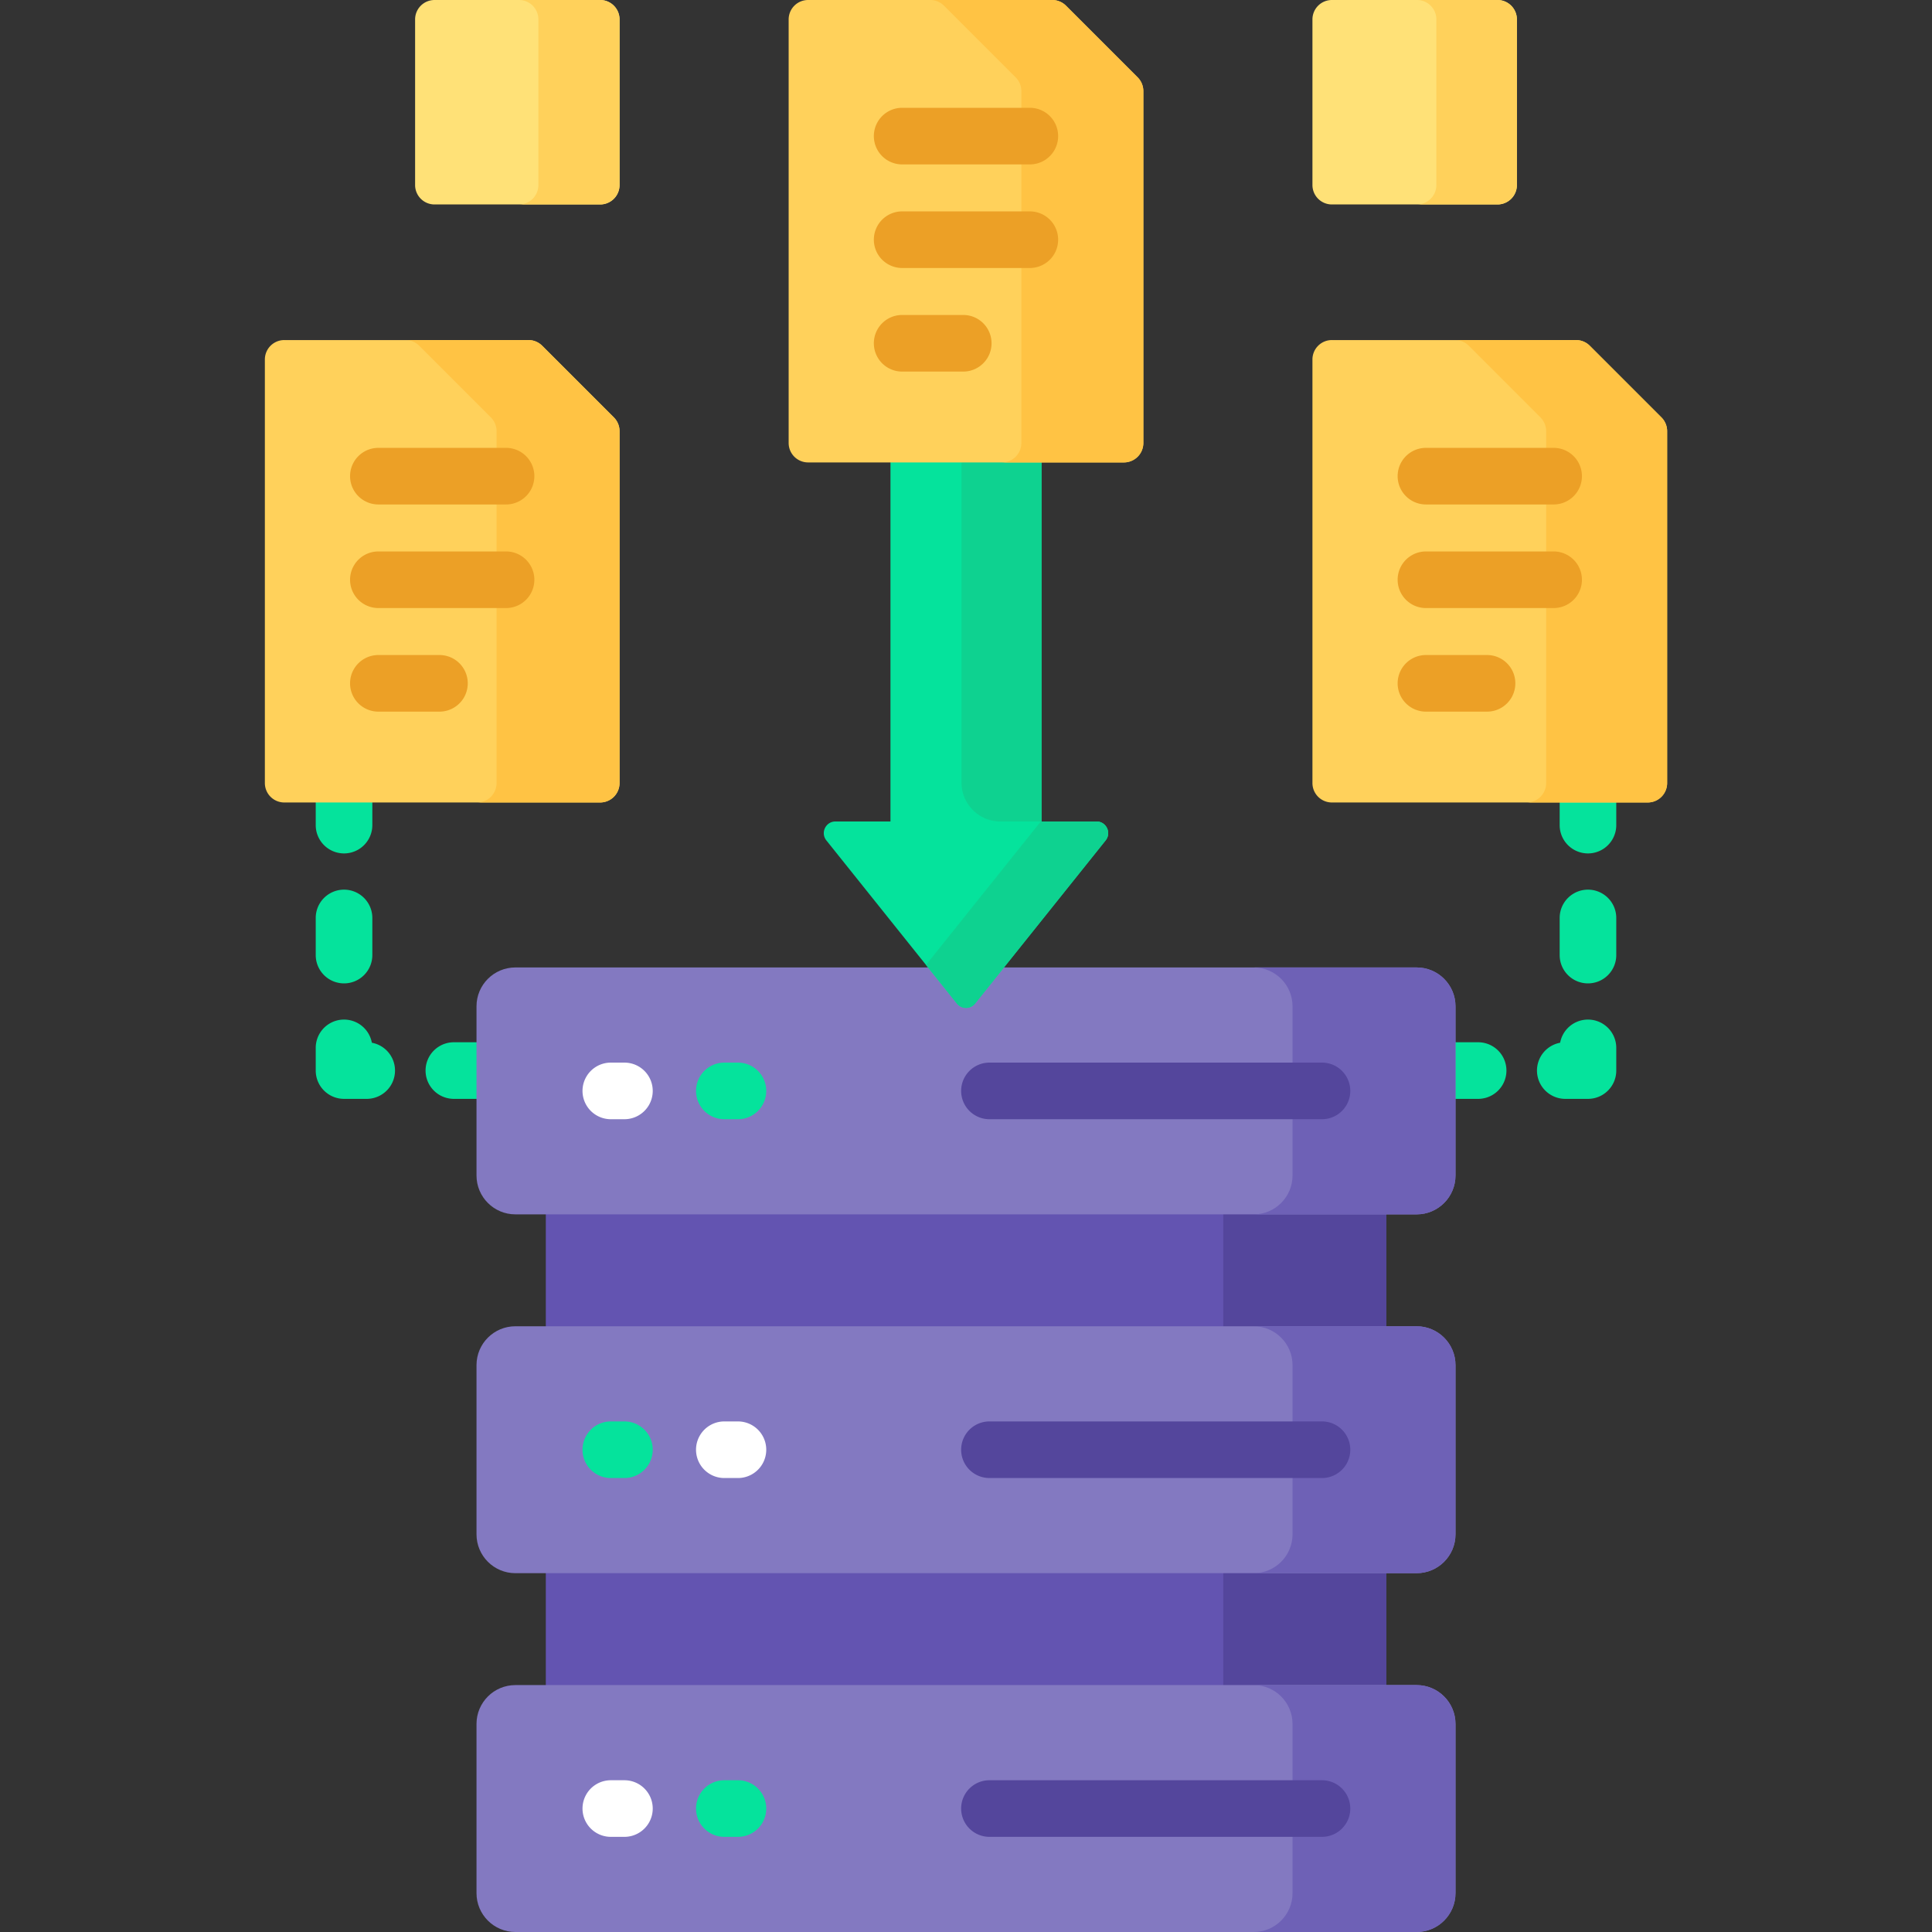 <svg xmlns="http://www.w3.org/2000/svg" width="512" height="512" viewBox="0 0 512 512" xml:space="preserve"><rect x="0" y="0" width="512" height="512" fill="#333333" stroke="none"/><path fill="#05e39c" d="M83.671 211.666v7a7.5 7.5 0 0 0 15 0v-7zm7.5 48.942a7.5 7.5 0 0 1-7.5-7.5v-9.841a7.5 7.5 0 0 1 15 0v9.841a7.5 7.5 0 0 1-7.5 7.5m6 30.602h-6a7.5 7.5 0 0 1-7.5-7.5v-6a7.5 7.5 0 0 1 14.875-1.375 7.5 7.5 0 0 1-1.375 14.875m30.108-15h-7a7.5 7.5 0 0 0 0 15h7zm286.05-64.544v7a7.5 7.5 0 0 0 15 0v-7zm7.5 48.942a7.5 7.5 0 0 1-7.5-7.5v-9.841a7.5 7.5 0 0 1 15 0v9.841a7.5 7.5 0 0 1-7.5 7.5m0 30.602h-6a7.5 7.5 0 0 1-1.375-14.875 7.5 7.5 0 0 1 14.875 1.375v6a7.5 7.5 0 0 1-7.5 7.5m-29.108-15h-7v15h7a7.5 7.5 0 0 0 0-15" data-original="#05e39c"></path><path fill="#6354b1" d="M144.646 320.727h222.707v31.841H144.646z" data-original="#6354b1"></path><path fill="#54469c" d="M324.18 320.727h43.173v31.841H324.18z" data-original="#54469c"></path><path fill="#8379c1" d="M375.419 321.82H136.581c-5.69 0-10.302-4.612-10.302-10.302v-44.831c0-5.69 4.612-10.302 10.302-10.302H375.42c5.69 0 10.302 4.612 10.302 10.302v44.831c-.001 5.69-4.613 10.302-10.303 10.302" data-original="#8379c1"></path><path fill="#6e61b6" d="M375.419 256.385h-43.186c5.69 0 10.302 4.612 10.302 10.302v44.831c0 5.689-4.612 10.302-10.302 10.302h43.186c5.69 0 10.302-4.612 10.302-10.302v-44.831c0-5.689-4.612-10.302-10.302-10.302" data-original="#6e61b6"></path><path fill="#54469c" d="M350.341 296.603h-88.128a7.5 7.5 0 0 1 0-15h88.128a7.5 7.5 0 0 1 0 15" data-original="#54469c"></path><path fill="#05e39c" d="M195.565 296.603h-3.61a7.5 7.5 0 0 1 0-15h3.61a7.5 7.5 0 0 1 0 15" data-original="#05e39c"></path><path fill="#fff" d="M165.482 296.603h-3.61a7.5 7.5 0 0 1 0-15h3.61a7.5 7.5 0 0 1 0 15" data-original="#ffffff"></path><path fill="#6354b1" d="M144.646 415.817h222.707v31.841H144.646z" data-original="#6354b1"></path><path fill="#54469c" d="M324.18 415.817h43.173v31.841H324.18z" data-original="#54469c"></path><path fill="#8379c1" d="M375.419 416.91H136.581c-5.69 0-10.302-4.612-10.302-10.302v-44.831c0-5.69 4.612-10.302 10.302-10.302H375.42c5.69 0 10.302 4.612 10.302 10.302v44.831c-.001 5.69-4.613 10.302-10.303 10.302" data-original="#8379c1"></path><path fill="#6e61b6" d="M375.419 351.475h-43.186c5.69 0 10.302 4.612 10.302 10.302v44.831c0 5.69-4.612 10.302-10.302 10.302h43.186c5.69 0 10.302-4.612 10.302-10.302v-44.831c0-5.689-4.612-10.302-10.302-10.302" data-original="#6e61b6"></path><path fill="#54469c" d="M350.341 391.693h-88.128a7.5 7.5 0 0 1 0-15h88.128a7.5 7.5 0 0 1 0 15" data-original="#54469c"></path><path fill="#fff" d="M195.565 391.693h-3.61a7.5 7.5 0 0 1 0-15h3.61a7.5 7.5 0 0 1 0 15" data-original="#ffffff"></path><path fill="#05e39c" d="M165.482 391.693h-3.61a7.5 7.5 0 0 1 0-15h3.61a7.5 7.5 0 0 1 0 15" data-original="#05e39c"></path><path fill="#8379c1" d="M375.419 512H136.581c-5.69 0-10.302-4.612-10.302-10.302v-44.831c0-5.69 4.612-10.302 10.302-10.302H375.42c5.69 0 10.302 4.612 10.302 10.302v44.831c-.001 5.69-4.613 10.302-10.303 10.302" data-original="#8379c1"></path><path fill="#6e61b6" d="M375.419 446.565h-43.186c5.69 0 10.302 4.612 10.302 10.302v44.831c0 5.69-4.612 10.302-10.302 10.302h43.186c5.69 0 10.302-4.612 10.302-10.302v-44.831c0-5.689-4.612-10.302-10.302-10.302" data-original="#6e61b6"></path><path fill="#54469c" d="M350.341 486.783h-88.128a7.5 7.5 0 0 1 0-15h88.128a7.5 7.5 0 0 1 0 15" data-original="#54469c"></path><path fill="#05e39c" d="M195.565 486.783h-3.61a7.5 7.5 0 0 1 0-15h3.61a7.5 7.5 0 0 1 0 15" data-original="#05e39c"></path><path fill="#fff" d="M165.482 486.783h-3.61a7.5 7.5 0 0 1 0-15h3.61a7.5 7.5 0 0 1 0 15" data-original="#ffffff"></path><path fill="#05e39c" d="M290.589 217.698h-14.574v-96.181h-40.031v96.181H221.41c-2.592 0-4.032 2.998-2.413 5.021l34.589 43.228a3.09 3.09 0 0 0 4.826 0l34.589-43.228c1.62-2.023.18-5.021-2.412-5.021" data-original="#05e39c"></path><path fill="#0ed290" d="M290.589 217.698h-14.574v-96.181h-21.202v85.88c0 5.69 4.612 10.302 10.302 10.302h10.703l-30.419 38.017 8.188 10.233a3.09 3.09 0 0 0 4.826 0l34.589-43.228c1.619-2.025.179-5.023-2.413-5.023" data-original="#0ed290"></path><path fill="#ffd15b" d="M278.856 0h-64.704a5.15 5.15 0 0 0-5.151 5.151v112.245a5.15 5.15 0 0 0 5.151 5.151h83.695a5.15 5.15 0 0 0 5.151-5.151V24.142a5.15 5.15 0 0 0-1.509-3.642l-18.99-18.991A5.15 5.15 0 0 0 278.856 0" data-original="#ffd15b"></path><path fill="#ffc344" d="M301.49 20.5 282.499 1.509A5.15 5.15 0 0 0 278.857 0h-32.325a5.15 5.15 0 0 1 3.642 1.509l18.99 18.991a5.15 5.15 0 0 1 1.509 3.642v93.254a5.15 5.15 0 0 1-5.151 5.151h32.325a5.15 5.15 0 0 0 5.151-5.151V24.142a5.15 5.15 0 0 0-1.508-3.642" data-original="#ffc344"></path><path fill="#eca026" d="M272.919 43.57H239.08a7.5 7.5 0 0 1 0-15h33.839a7.5 7.5 0 0 1 0 15m0 27.451H239.08a7.5 7.5 0 0 1 0-15h33.839a7.5 7.5 0 0 1 0 15m-17.648 27.45H239.08a7.5 7.5 0 0 1 0-15h16.191a7.5 7.5 0 0 1 0 15" data-original="#eca026"></path><path fill="#ffd15b" d="M140.047 90.119H75.343a5.15 5.15 0 0 0-5.151 5.151v112.245a5.15 5.15 0 0 0 5.151 5.151h83.695a5.15 5.15 0 0 0 5.151-5.151v-93.254a5.15 5.15 0 0 0-1.509-3.642l-18.991-18.991a5.15 5.15 0 0 0-3.642-1.509" data-original="#ffd15b"></path><path fill="#ffc344" d="m162.68 110.619-18.991-18.991a5.15 5.15 0 0 0-3.642-1.509h-32.59a5.15 5.15 0 0 1 3.642 1.509l18.991 18.991a5.15 5.15 0 0 1 1.509 3.642v93.254a5.15 5.15 0 0 1-5.151 5.151h32.59a5.15 5.15 0 0 0 5.151-5.151v-93.254a5.15 5.15 0 0 0-1.509-3.642" data-original="#ffc344"></path><path fill="#eca026" d="M134.11 133.688h-33.839a7.5 7.5 0 0 1 0-15h33.839a7.5 7.5 0 0 1 0 15m0 27.452h-33.839a7.5 7.5 0 0 1 0-15h33.839a7.5 7.5 0 0 1 0 15m-17.648 27.45h-16.191a7.5 7.5 0 0 1 0-15h16.191a7.5 7.5 0 0 1 0 15" data-original="#eca026"></path><path fill="#ffd15b" d="M417.666 90.119h-64.704a5.15 5.15 0 0 0-5.151 5.151v112.245a5.15 5.15 0 0 0 5.151 5.151h83.695a5.15 5.15 0 0 0 5.151-5.151v-93.254a5.15 5.15 0 0 0-1.509-3.642l-18.991-18.991a5.15 5.15 0 0 0-3.642-1.509" data-original="#ffd15b"></path><path fill="#ffc344" d="m440.299 110.619-18.991-18.991a5.15 5.15 0 0 0-3.642-1.509h-32.06a5.15 5.15 0 0 1 3.642 1.509l18.991 18.991a5.15 5.15 0 0 1 1.509 3.642v93.254a5.15 5.15 0 0 1-5.151 5.151h32.061a5.15 5.15 0 0 0 5.151-5.151v-93.254a5.16 5.16 0 0 0-1.51-3.642" data-original="#ffc344"></path><path fill="#eca026" d="M411.729 133.688H377.89a7.5 7.5 0 0 1 0-15h33.839a7.5 7.5 0 0 1 0 15m0 27.452H377.89a7.5 7.5 0 0 1 0-15h33.839a7.5 7.5 0 0 1 0 15m-17.648 27.45H377.89a7.5 7.5 0 0 1 0-15h16.191a7.5 7.5 0 0 1 0 15" data-original="#eca026"></path><path fill="#ffe177" d="M396.843 54.183h-43.881a5.15 5.15 0 0 1-5.151-5.151V5.151A5.15 5.15 0 0 1 352.962 0h43.881a5.15 5.15 0 0 1 5.151 5.151v43.881a5.15 5.15 0 0 1-5.151 5.151" data-original="#ffe177"></path><path fill="#ffd15b" d="M396.843 0h-21.342a5.15 5.15 0 0 1 5.151 5.151v43.881a5.15 5.15 0 0 1-5.151 5.151h21.342a5.15 5.15 0 0 0 5.151-5.151V5.151A5.15 5.15 0 0 0 396.843 0" data-original="#ffd15b"></path><path fill="#ffe177" d="M159.038 54.183h-43.881a5.15 5.15 0 0 1-5.151-5.151V5.151A5.15 5.15 0 0 1 115.157 0h43.881a5.15 5.15 0 0 1 5.151 5.151v43.881a5.15 5.15 0 0 1-5.151 5.151" data-original="#ffe177"></path><path fill="#ffd15b" d="M159.038 0h-21.509a5.15 5.15 0 0 1 5.151 5.151v43.881a5.15 5.15 0 0 1-5.151 5.151h21.509a5.15 5.15 0 0 0 5.151-5.151V5.151A5.15 5.15 0 0 0 159.038 0" data-original="#ffd15b"></path></svg>